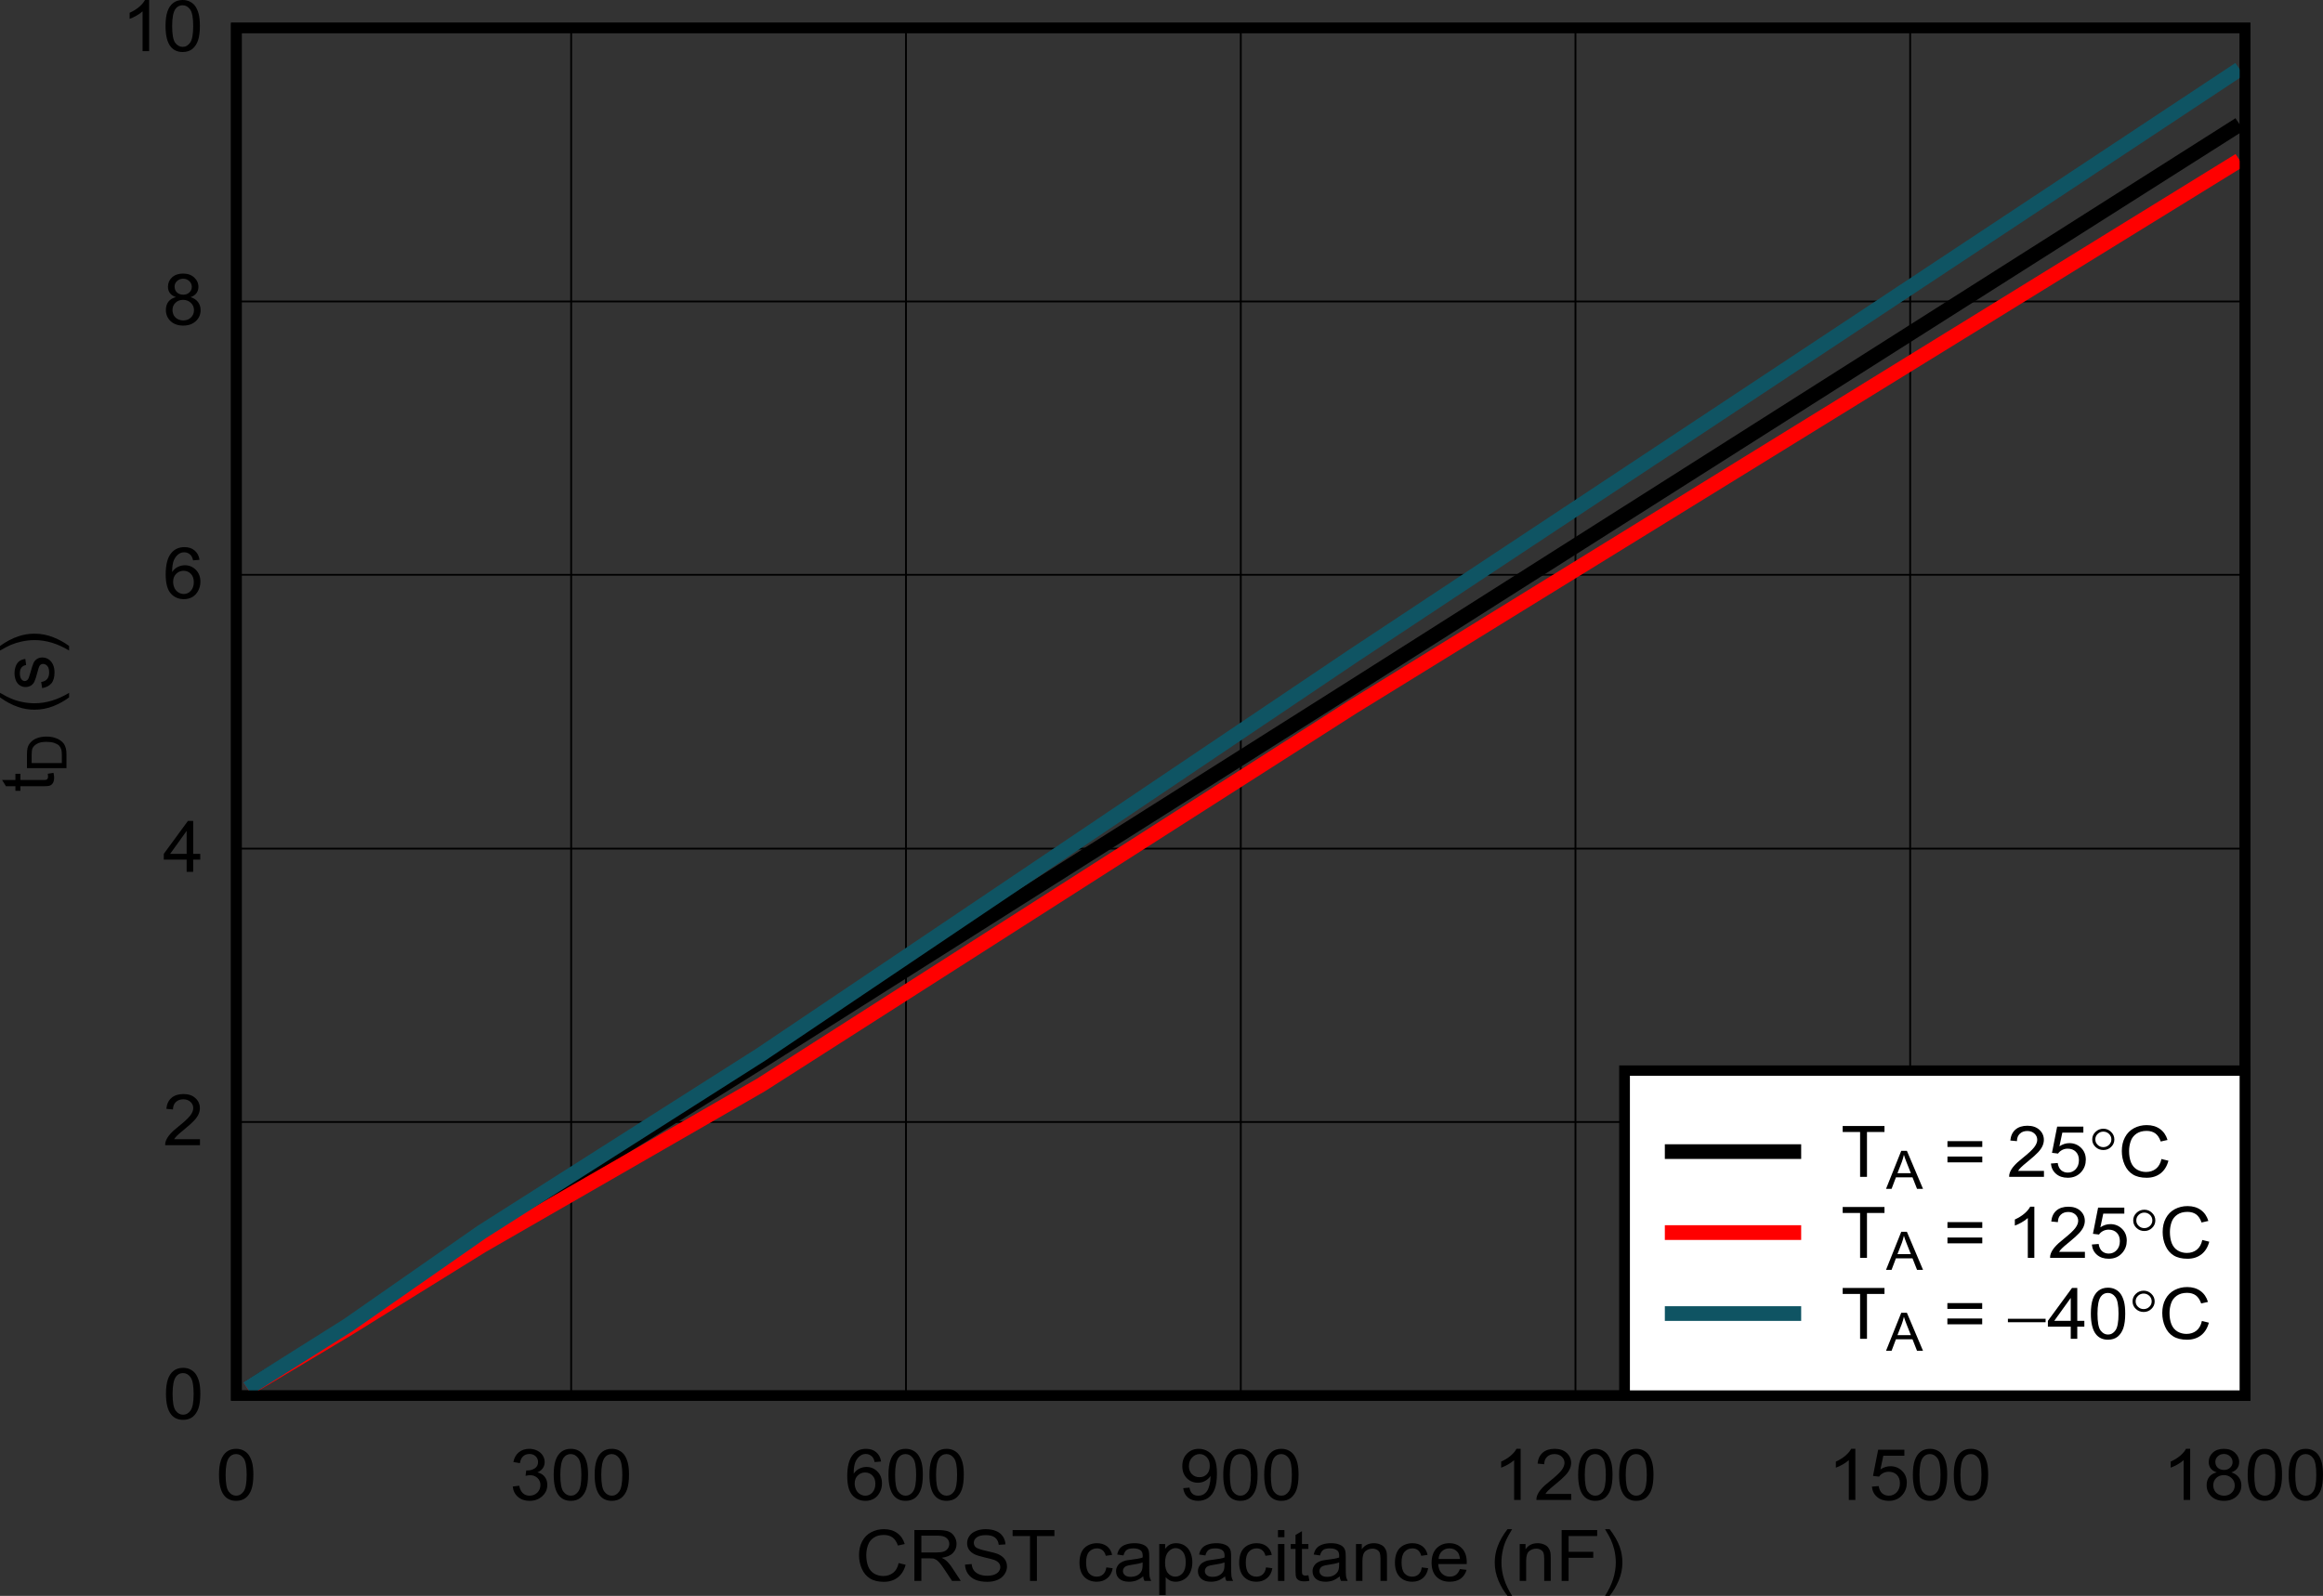 <?xml version="1.0" encoding="UTF-8" standalone="no"?>
<svg
   xmlns:dc="http://purl.org/dc/elements/1.1/"
   xmlns:cc="http://creativecommons.org/ns#"
   xmlns:rdf="http://www.w3.org/1999/02/22-rdf-syntax-ns#"
   xmlns:svg="http://www.w3.org/2000/svg"
   xmlns="http://www.w3.org/2000/svg"
   xmlns:xlink="http://www.w3.org/1999/xlink"
   xmlns:sodipodi="http://sodipodi.sourceforge.net/DTD/sodipodi-0.dtd"
   xmlns:inkscape="http://www.inkscape.org/namespaces/inkscape"
   sodipodi:docname="ResetDelay_Cap.pdf"
   id="svg404"
   version="1.2"
   viewBox="0 0 400.33 275.084"
   height="275.084pt"
   width="400.33pt">
  <rect x="0" y="0" width="400.33" height="275.084" fill="#333333" stroke="none"/>
  <sodipodi:namedview
     id="namedview406"
     inkscape:window-height="480"
     inkscape:window-width="640"
     inkscape:pageshadow="2"
     inkscape:pageopacity="0"
     guidetolerance="10"
     gridtolerance="10"
     objecttolerance="10"
     borderopacity="1"
     bordercolor="#666666"
     pagecolor="#ffffff" />
  <defs
     id="defs121">
    <g
       id="g119">
      <symbol
         id="glyph0-0"
         overflow="visible">
        <path
           inkscape:connector-curvature="0"
           id="path2"
           d="M 1.594,0 V -7.656 H 7.938 V 0 Z m 0.188,-0.188 H 7.734 V -7.469 H 1.781 Z m 0,0"
           style="stroke:none" />
      </symbol>
      <symbol
         id="glyph0-1"
         overflow="visible">
        <path
           inkscape:connector-curvature="0"
           id="path5"
           d="M 7.453,-3.078 8.656,-2.781 c -0.25,0.949 -0.707,1.68 -1.359,2.188 -0.656,0.5 -1.457,0.75 -2.391,0.75 -0.98,0 -1.777,-0.191 -2.391,-0.578 C 1.898,-0.805 1.43,-1.363 1.109,-2.094 0.785,-2.82 0.625,-3.609 0.625,-4.453 c 0,-0.902 0.18,-1.695 0.547,-2.375 0.363,-0.684 0.879,-1.207 1.547,-1.562 0.664,-0.352 1.398,-0.531 2.203,-0.531 0.902,0 1.664,0.227 2.281,0.672 C 7.824,-7.801 8.258,-7.168 8.5,-6.359 L 7.328,-6.094 C 7.109,-6.727 6.801,-7.191 6.406,-7.484 c -0.398,-0.289 -0.902,-0.438 -1.516,-0.438 -0.699,0 -1.285,0.164 -1.75,0.484 -0.469,0.324 -0.801,0.758 -0.984,1.297 -0.188,0.543 -0.281,1.105 -0.281,1.688 0,0.742 0.109,1.395 0.328,1.953 0.227,0.555 0.578,0.973 1.047,1.25 0.477,0.273 0.992,0.406 1.547,0.406 0.676,0 1.25,-0.188 1.719,-0.562 0.465,-0.371 0.781,-0.93 0.938,-1.672 z m 0,0"
           style="stroke:none" />
      </symbol>
      <symbol
         id="glyph0-2"
         overflow="visible">
        <path
           inkscape:connector-curvature="0"
           id="path8"
           d="m 1,0 v -8.766 h 4.031 c 0.801,0 1.41,0.082 1.828,0.234 C 7.285,-8.375 7.625,-8.09 7.875,-7.688 c 0.258,0.398 0.391,0.836 0.391,1.312 0,0.625 -0.215,1.152 -0.641,1.578 -0.418,0.43 -1.059,0.699 -1.922,0.812 0.309,0.148 0.551,0.293 0.719,0.438 0.352,0.305 0.688,0.691 1,1.156 L 9,0 H 7.484 L 6.281,-1.828 C 5.938,-2.348 5.648,-2.75 5.422,-3.031 5.191,-3.309 4.988,-3.504 4.812,-3.609 4.633,-3.723 4.449,-3.805 4.266,-3.859 4.129,-3.879 3.902,-3.891 3.594,-3.891 H 2.203 V 0 Z M 2.203,-4.906 H 4.781 c 0.551,0 0.977,-0.051 1.281,-0.156 0.309,-0.113 0.547,-0.289 0.703,-0.531 0.164,-0.238 0.25,-0.5 0.25,-0.781 0,-0.414 -0.16,-0.754 -0.469,-1.016 -0.312,-0.27 -0.805,-0.406 -1.469,-0.406 h -2.875 z m 0,0"
           style="stroke:none" />
      </symbol>
      <symbol
         id="glyph0-3"
         overflow="visible">
        <path
           inkscape:connector-curvature="0"
           id="path11"
           d="m 0.562,-2.812 1.141,-0.094 c 0.051,0.438 0.176,0.801 0.375,1.078 0.195,0.281 0.5,0.512 0.906,0.688 0.414,0.168 0.883,0.25 1.406,0.25 0.457,0 0.859,-0.062 1.203,-0.188 C 5.945,-1.211 6.207,-1.395 6.375,-1.625 c 0.176,-0.227 0.266,-0.477 0.266,-0.75 0,-0.277 -0.086,-0.52 -0.25,-0.719 -0.168,-0.207 -0.441,-0.383 -0.812,-0.531 -0.25,-0.082 -0.793,-0.223 -1.625,-0.422 -0.836,-0.195 -1.418,-0.379 -1.75,-0.547 -0.43,-0.215 -0.754,-0.488 -0.969,-0.812 -0.211,-0.32 -0.312,-0.688 -0.312,-1.094 0,-0.445 0.129,-0.859 0.391,-1.234 0.258,-0.383 0.641,-0.676 1.141,-0.875 0.496,-0.207 1.051,-0.312 1.656,-0.312 0.676,0 1.27,0.105 1.781,0.312 0.52,0.211 0.914,0.523 1.188,0.938 0.277,0.406 0.43,0.867 0.453,1.375 L 6.375,-6.219 C 6.312,-6.77 6.098,-7.188 5.734,-7.469 5.379,-7.746 4.852,-7.891 4.156,-7.891 c -0.719,0 -1.246,0.133 -1.578,0.391 -0.336,0.25 -0.5,0.559 -0.5,0.922 0,0.312 0.113,0.574 0.344,0.781 0.238,0.199 0.844,0.41 1.812,0.625 0.977,0.211 1.648,0.395 2.016,0.547 0.527,0.242 0.922,0.543 1.172,0.906 0.246,0.355 0.375,0.773 0.375,1.25 0,0.461 -0.145,0.898 -0.422,1.312 C 7.102,-0.738 6.707,-0.414 6.188,-0.188 5.676,0.039 5.09,0.156 4.438,0.156 3.613,0.156 2.926,0.039 2.375,-0.188 1.82,-0.426 1.383,-0.773 1.062,-1.234 0.75,-1.699 0.582,-2.227 0.562,-2.812 Z m 0,0"
           style="stroke:none" />
      </symbol>
      <symbol
         id="glyph0-4"
         overflow="visible">
        <path
           inkscape:connector-curvature="0"
           id="path14"
           d="m 3.297,0 v -7.734 h -3 v -1.031 H 7.5 v 1.031 H 4.484 V 0 Z m 0,0"
           style="stroke:none" />
      </symbol>
      <symbol
         id="glyph0-5"
         overflow="visible">
        <path
           inkscape:connector-curvature="0"
           id="path17"
           d=""
           style="stroke:none" />
      </symbol>
      <symbol
         id="glyph0-6"
         overflow="visible">
        <path
           inkscape:connector-curvature="0"
           id="path20"
           d="M 5.125,-2.328 6.219,-2.188 c -0.117,0.73 -0.426,1.305 -0.922,1.719 -0.492,0.406 -1.098,0.609 -1.812,0.609 -0.898,0 -1.621,-0.281 -2.172,-0.844 C 0.77,-1.273 0.5,-2.094 0.5,-3.156 0.5,-3.84 0.613,-4.441 0.844,-4.953 1.082,-5.461 1.441,-5.848 1.922,-6.109 2.398,-6.367 2.926,-6.5 3.5,-6.5 c 0.707,0 1.285,0.18 1.734,0.531 0.457,0.344 0.754,0.84 0.891,1.484 l -1.094,0.156 C 4.926,-4.754 4.742,-5.07 4.484,-5.281 4.223,-5.496 3.902,-5.609 3.531,-5.609 c -0.562,0 -1.023,0.199 -1.375,0.594 -0.344,0.387 -0.516,0.996 -0.516,1.828 0,0.855 0.164,1.48 0.5,1.875 0.34,0.387 0.785,0.578 1.328,0.578 0.434,0 0.801,-0.129 1.094,-0.391 0.301,-0.258 0.488,-0.66 0.562,-1.203 z m 0,0"
           style="stroke:none" />
      </symbol>
      <symbol
         id="glyph0-7"
         overflow="visible">
        <path
           inkscape:connector-curvature="0"
           id="path23"
           d="M 5.125,-0.781 C 4.719,-0.445 4.32,-0.207 3.938,-0.062 3.551,0.07 3.137,0.141 2.703,0.141 c -0.719,0 -1.277,-0.164 -1.672,-0.5 -0.387,-0.34 -0.578,-0.781 -0.578,-1.312 0,-0.309 0.07,-0.594 0.219,-0.844 C 0.816,-2.773 1.008,-2.984 1.25,-3.141 1.488,-3.293 1.758,-3.414 2.062,-3.5 c 0.215,-0.051 0.547,-0.102 0.984,-0.156 0.902,-0.102 1.566,-0.227 1.984,-0.375 0.008,-0.145 0.016,-0.238 0.016,-0.281 0,-0.434 -0.105,-0.742 -0.312,-0.922 -0.293,-0.246 -0.723,-0.375 -1.281,-0.375 -0.523,0 -0.91,0.09 -1.156,0.266 -0.25,0.18 -0.441,0.496 -0.562,0.953 L 0.656,-4.547 C 0.746,-4.992 0.91,-5.352 1.141,-5.625 1.367,-5.902 1.695,-6.117 2.125,-6.266 2.551,-6.418 3.051,-6.5 3.625,-6.5 c 0.551,0 1.004,0.07 1.359,0.203 0.352,0.125 0.613,0.289 0.781,0.484 0.164,0.188 0.281,0.43 0.344,0.719 0.039,0.188 0.062,0.523 0.062,1 v 1.438 c 0,1 0.02,1.637 0.062,1.906 0.051,0.262 0.145,0.512 0.281,0.75 H 5.359 C 5.234,-0.215 5.152,-0.477 5.125,-0.781 Z M 5.031,-3.188 c -0.406,0.156 -1.012,0.293 -1.812,0.406 -0.461,0.062 -0.789,0.137 -0.984,0.219 -0.188,0.074 -0.336,0.191 -0.438,0.344 -0.105,0.156 -0.156,0.332 -0.156,0.516 0,0.281 0.113,0.523 0.344,0.719 0.227,0.188 0.555,0.281 0.984,0.281 0.434,0 0.82,-0.086 1.156,-0.266 0.332,-0.184 0.578,-0.438 0.734,-0.75 0.113,-0.238 0.172,-0.598 0.172,-1.078 z m 0,0"
           style="stroke:none" />
      </symbol>
      <symbol
         id="glyph0-8"
         overflow="visible">
        <path
           inkscape:connector-curvature="0"
           id="path26"
           d="M 0.844,2.438 V -6.359 H 1.859 V -5.531 C 2.098,-5.852 2.363,-6.094 2.656,-6.25 2.957,-6.414 3.328,-6.5 3.766,-6.5 c 0.559,0 1.055,0.145 1.484,0.422 0.426,0.281 0.75,0.68 0.969,1.188 0.215,0.5 0.328,1.059 0.328,1.672 0,0.648 -0.121,1.23 -0.359,1.75 -0.242,0.523 -0.598,0.926 -1.062,1.203 -0.461,0.27 -0.941,0.406 -1.438,0.406 -0.375,0 -0.715,-0.074 -1.016,-0.219 C 2.379,-0.23 2.137,-0.426 1.953,-0.656 V 2.438 Z m 1,-5.578 c 0,0.812 0.172,1.418 0.516,1.812 0.34,0.398 0.758,0.594 1.25,0.594 0.488,0 0.91,-0.203 1.266,-0.609 0.352,-0.402 0.531,-1.035 0.531,-1.891 0,-0.801 -0.176,-1.406 -0.516,-1.812 C 4.547,-5.449 4.133,-5.656 3.656,-5.656 3.176,-5.656 2.754,-5.434 2.391,-5 2.023,-4.57 1.844,-3.949 1.844,-3.141 Z m 0,0"
           style="stroke:none" />
      </symbol>
      <symbol
         id="glyph0-9"
         overflow="visible">
        <path
           inkscape:connector-curvature="0"
           id="path29"
           d="M 0.844,-7.531 V -8.766 H 1.953 V -7.531 Z M 0.844,0 V -6.359 H 1.953 V 0 Z m 0,0"
           style="stroke:none" />
      </symbol>
      <symbol
         id="glyph0-10"
         overflow="visible">
        <path
           inkscape:connector-curvature="0"
           id="path32"
           d="M 3.266,-0.969 3.438,-0.016 c -0.312,0.059 -0.598,0.094 -0.844,0.094 -0.406,0 -0.727,-0.059 -0.953,-0.172 -0.219,-0.121 -0.379,-0.285 -0.469,-0.484 -0.086,-0.207 -0.125,-0.633 -0.125,-1.281 v -3.656 H 0.219 v -0.844 h 0.828 v -1.562 l 1.109,-0.656 v 2.219 h 1.109 v 0.844 H 2.156 v 3.719 c 0,0.305 0.016,0.504 0.047,0.594 0.039,0.086 0.102,0.152 0.188,0.203 0.09,0.055 0.223,0.078 0.391,0.078 0.121,0 0.285,-0.016 0.484,-0.047 z m 0,0"
           style="stroke:none" />
      </symbol>
      <symbol
         id="glyph0-11"
         overflow="visible">
        <path
           inkscape:connector-curvature="0"
           id="path35"
           d="m 0.844,0 v -6.359 h 1 v 0.906 C 2.32,-6.148 3.02,-6.5 3.938,-6.5 c 0.395,0 0.758,0.074 1.094,0.219 0.332,0.137 0.578,0.32 0.734,0.547 0.164,0.219 0.285,0.48 0.359,0.781 0.039,0.199 0.062,0.551 0.062,1.047 V 0 H 5.062 V -3.859 C 5.062,-4.293 5.02,-4.625 4.938,-4.844 4.852,-5.059 4.695,-5.234 4.469,-5.359 4.25,-5.492 3.992,-5.562 3.703,-5.562 3.223,-5.562 2.809,-5.414 2.469,-5.125 2.125,-4.832 1.953,-4.277 1.953,-3.469 V 0 Z m 0,0"
           style="stroke:none" />
      </symbol>
      <symbol
         id="glyph0-12"
         overflow="visible">
        <path
           inkscape:connector-curvature="0"
           id="path38"
           d="M 5.344,-2.047 6.5,-1.906 C 6.312,-1.258 5.973,-0.754 5.484,-0.391 4.992,-0.035 4.363,0.141 3.594,0.141 2.633,0.141 1.871,-0.145 1.312,-0.719 0.75,-1.289 0.469,-2.094 0.469,-3.125 0.469,-4.184 0.75,-5.016 1.312,-5.609 1.883,-6.199 2.625,-6.5 3.531,-6.5 c 0.883,0 1.602,0.293 2.156,0.875 0.559,0.574 0.844,1.387 0.844,2.438 0,0.062 -0.008,0.16 -0.016,0.281 h -4.906 c 0.039,0.699 0.242,1.238 0.609,1.609 0.371,0.375 0.836,0.562 1.391,0.562 0.402,0 0.754,-0.102 1.047,-0.312 0.289,-0.207 0.52,-0.539 0.688,-1 z M 1.672,-3.781 h 3.688 C 5.305,-4.32 5.164,-4.723 4.938,-4.984 c -0.355,-0.414 -0.82,-0.625 -1.391,-0.625 -0.512,0 -0.945,0.168 -1.297,0.5 -0.344,0.324 -0.539,0.77 -0.578,1.328 z m 0,0"
           style="stroke:none" />
      </symbol>
      <symbol
         id="glyph0-13"
         overflow="visible">
        <path
           inkscape:connector-curvature="0"
           id="path41"
           d="m 2.969,2.578 c -0.617,-0.75 -1.137,-1.629 -1.562,-2.625 -0.43,-1.008 -0.641,-2.051 -0.641,-3.125 0,-0.945 0.16,-1.859 0.484,-2.734 0.363,-1.008 0.938,-2.016 1.719,-3.016 h 0.797 c -0.5,0.836 -0.832,1.43 -0.984,1.781 -0.262,0.555 -0.461,1.129 -0.594,1.719 -0.18,0.75 -0.266,1.504 -0.266,2.25 0,1.918 0.613,3.832 1.844,5.75 z m 0,0"
           style="stroke:none" />
      </symbol>
      <symbol
         id="glyph0-14"
         overflow="visible">
        <path
           inkscape:connector-curvature="0"
           id="path44"
           d="m 1.047,0 v -8.766 h 6.125 v 1.031 H 2.25 v 2.719 H 6.5 v 1.031 H 2.25 V 0 Z m 0,0"
           style="stroke:none" />
      </symbol>
      <symbol
         id="glyph0-15"
         overflow="visible">
        <path
           inkscape:connector-curvature="0"
           id="path47"
           d="M 1.562,2.578 H 0.766 C 2.004,0.66 2.625,-1.254 2.625,-3.172 2.625,-3.918 2.535,-4.664 2.359,-5.406 2.211,-5.996 2.012,-6.57 1.766,-7.125 c -0.156,-0.352 -0.492,-0.953 -1,-1.797 H 1.562 c 0.777,1 1.359,2.008 1.734,3.016 0.309,0.875 0.469,1.789 0.469,2.734 0,1.074 -0.215,2.117 -0.641,3.125 -0.43,0.996 -0.949,1.875 -1.562,2.625 z m 0,0"
           style="stroke:none" />
      </symbol>
      <symbol
         id="glyph0-16"
         overflow="visible">
        <path
           inkscape:connector-curvature="0"
           id="path50"
           d="m 0.531,-4.328 c 0,-1.027 0.109,-1.863 0.328,-2.5 0.215,-0.633 0.547,-1.125 0.984,-1.469 0.434,-0.34 0.984,-0.516 1.641,-0.516 0.488,0 0.914,0.102 1.281,0.297 0.371,0.188 0.68,0.461 0.922,0.812 0.238,0.355 0.426,0.793 0.562,1.312 0.133,0.512 0.203,1.199 0.203,2.062 0,1.031 -0.113,1.867 -0.328,2.5 -0.219,0.625 -0.551,1.117 -0.984,1.469 -0.438,0.344 -0.992,0.516 -1.656,0.516 -0.875,0 -1.566,-0.305 -2.062,-0.922 -0.594,-0.727 -0.891,-1.914 -0.891,-3.562 z m 1.141,0 c 0,1.438 0.172,2.398 0.516,2.875 0.352,0.48 0.785,0.719 1.297,0.719 0.508,0 0.938,-0.238 1.281,-0.719 0.352,-0.477 0.531,-1.438 0.531,-2.875 0,-1.434 -0.18,-2.391 -0.531,-2.859 -0.344,-0.477 -0.777,-0.719 -1.297,-0.719 -0.512,0 -0.918,0.211 -1.219,0.625 C 1.863,-6.75 1.672,-5.762 1.672,-4.328 Z m 0,0"
           style="stroke:none" />
      </symbol>
      <symbol
         id="glyph0-17"
         overflow="visible">
        <path
           inkscape:connector-curvature="0"
           id="path53"
           d="m 0.531,-2.312 1.109,-0.141 c 0.133,0.605 0.352,1.043 0.656,1.312 0.309,0.273 0.688,0.406 1.125,0.406 0.527,0 0.973,-0.172 1.328,-0.516 0.363,-0.352 0.547,-0.789 0.547,-1.312 0,-0.496 -0.168,-0.906 -0.5,-1.219 -0.336,-0.32 -0.762,-0.484 -1.281,-0.484 -0.211,0 -0.473,0.039 -0.781,0.109 l 0.125,-0.938 c 0.07,0.012 0.129,0.016 0.172,0.016 0.477,0 0.906,-0.117 1.281,-0.359 0.383,-0.238 0.578,-0.609 0.578,-1.109 0,-0.395 -0.145,-0.723 -0.422,-0.984 -0.273,-0.258 -0.629,-0.391 -1.062,-0.391 -0.438,0 -0.805,0.137 -1.094,0.406 -0.281,0.262 -0.465,0.652 -0.547,1.172 l -1.125,-0.188 C 0.773,-7.246 1.082,-7.805 1.562,-8.203 2.051,-8.605 2.656,-8.812 3.375,-8.812 c 0.496,0 0.957,0.105 1.375,0.312 0.414,0.211 0.734,0.492 0.953,0.844 0.215,0.355 0.328,0.73 0.328,1.125 0,0.387 -0.105,0.738 -0.312,1.047 -0.211,0.305 -0.523,0.551 -0.938,0.734 0.539,0.125 0.957,0.379 1.25,0.75 0.301,0.375 0.453,0.848 0.453,1.406 0,0.773 -0.293,1.426 -0.875,1.953 -0.574,0.531 -1.305,0.797 -2.188,0.797 -0.805,0 -1.473,-0.227 -2,-0.688 C 0.898,-0.988 0.602,-1.582 0.531,-2.312 Z m 0,0"
           style="stroke:none" />
      </symbol>
      <symbol
         id="glyph0-18"
         overflow="visible">
        <path
           inkscape:connector-curvature="0"
           id="path56"
           d="M 6.312,-6.625 5.203,-6.531 C 5.109,-6.957 4.965,-7.266 4.781,-7.453 4.477,-7.762 4.105,-7.922 3.672,-7.922 c -0.355,0 -0.668,0.102 -0.938,0.297 -0.355,0.242 -0.637,0.602 -0.844,1.078 -0.199,0.469 -0.297,1.148 -0.297,2.031 0.258,-0.395 0.582,-0.688 0.969,-0.875 0.395,-0.195 0.805,-0.297 1.234,-0.297 0.738,0 1.367,0.27 1.891,0.797 0.52,0.523 0.781,1.207 0.781,2.047 0,0.555 -0.129,1.066 -0.375,1.531 -0.242,0.469 -0.574,0.836 -1,1.094 -0.43,0.246 -0.918,0.375 -1.469,0.375 -0.93,0 -1.684,-0.328 -2.266,-0.984 -0.586,-0.664 -0.875,-1.758 -0.875,-3.281 0,-1.684 0.32,-2.914 0.969,-3.688 0.559,-0.676 1.32,-1.016 2.281,-1.016 0.715,0 1.301,0.199 1.75,0.594 0.457,0.387 0.734,0.918 0.828,1.594 z m -4.547,3.781 c 0,0.375 0.078,0.738 0.234,1.078 0.164,0.336 0.395,0.59 0.688,0.766 0.289,0.18 0.598,0.266 0.922,0.266 0.465,0 0.867,-0.18 1.203,-0.547 0.34,-0.371 0.516,-0.875 0.516,-1.5 0,-0.602 -0.168,-1.078 -0.5,-1.422 -0.336,-0.352 -0.758,-0.531 -1.266,-0.531 -0.5,0 -0.93,0.18 -1.281,0.531 -0.344,0.344 -0.516,0.801 -0.516,1.359 z m 0,0"
           style="stroke:none" />
      </symbol>
      <symbol
         id="glyph0-19"
         overflow="visible">
        <path
           inkscape:connector-curvature="0"
           id="path59"
           d="M 0.688,-2.031 1.766,-2.125 c 0.09,0.492 0.266,0.848 0.516,1.062 0.258,0.219 0.586,0.328 0.984,0.328 0.34,0 0.645,-0.07 0.906,-0.219 C 4.43,-1.105 4.645,-1.312 4.812,-1.562 c 0.164,-0.258 0.301,-0.602 0.406,-1.031 0.113,-0.426 0.172,-0.863 0.172,-1.312 0,-0.051 0,-0.125 0,-0.219 -0.23,0.344 -0.539,0.629 -0.922,0.844 -0.387,0.211 -0.805,0.312 -1.25,0.312 -0.75,0 -1.387,-0.258 -1.906,-0.781 -0.523,-0.527 -0.781,-1.227 -0.781,-2.094 0,-0.883 0.27,-1.598 0.812,-2.141 C 1.883,-8.535 2.562,-8.812 3.375,-8.812 c 0.59,0 1.133,0.16 1.625,0.469 0.488,0.305 0.859,0.742 1.109,1.312 C 6.367,-6.457 6.5,-5.633 6.5,-4.562 6.5,-3.445 6.371,-2.555 6.125,-1.891 5.875,-1.223 5.496,-0.711 5,-0.359 4.5,-0.016 3.914,0.156 3.25,0.156 2.539,0.156 1.957,-0.035 1.5,-0.422 1.051,-0.805 0.777,-1.344 0.688,-2.031 Z M 5.266,-5.891 C 5.266,-6.512 5.09,-7.004 4.75,-7.359 4.406,-7.723 3.992,-7.906 3.516,-7.906 c -0.492,0 -0.926,0.199 -1.297,0.594 -0.367,0.387 -0.547,0.887 -0.547,1.5 0,0.562 0.172,1.023 0.516,1.375 0.352,0.344 0.785,0.516 1.297,0.516 0.52,0 0.945,-0.172 1.281,-0.516 0.332,-0.352 0.5,-0.836 0.5,-1.453 z m 0,0"
           style="stroke:none" />
      </symbol>
      <symbol
         id="glyph0-20"
         overflow="visible">
        <path
           inkscape:connector-curvature="0"
           id="path62"
           d="m 4.734,0 h -1.125 v -6.859 c -0.273,0.25 -0.629,0.504 -1.062,0.75 C 2.117,-5.867 1.727,-5.684 1.375,-5.562 V -6.609 C 1.996,-6.887 2.547,-7.227 3.016,-7.625 c 0.465,-0.402 0.801,-0.801 1,-1.188 h 0.719 z m 0,0"
           style="stroke:none" />
      </symbol>
      <symbol
         id="glyph0-21"
         overflow="visible">
        <path
           inkscape:connector-curvature="0"
           id="path65"
           d="M 6.391,-1.031 V 0 h -6 c -0.012,-0.258 0.031,-0.508 0.125,-0.75 0.152,-0.395 0.398,-0.781 0.734,-1.156 0.332,-0.383 0.816,-0.828 1.453,-1.328 0.988,-0.789 1.656,-1.41 2,-1.859 0.352,-0.457 0.531,-0.891 0.531,-1.297 0,-0.426 -0.164,-0.785 -0.484,-1.078 -0.312,-0.289 -0.727,-0.438 -1.234,-0.438 -0.531,0 -0.961,0.16 -1.281,0.469 -0.324,0.305 -0.492,0.73 -0.5,1.281 L 0.594,-6.266 c 0.082,-0.82 0.379,-1.453 0.891,-1.891 0.508,-0.434 1.195,-0.656 2.062,-0.656 0.863,0 1.551,0.238 2.062,0.703 C 6.117,-7.641 6.375,-7.059 6.375,-6.375 c 0,0.355 -0.082,0.707 -0.234,1.047 -0.148,0.336 -0.395,0.691 -0.734,1.062 -0.344,0.375 -0.918,0.895 -1.719,1.547 -0.668,0.543 -1.098,0.914 -1.281,1.109 -0.188,0.188 -0.348,0.383 -0.469,0.578 z m 0,0"
           style="stroke:none" />
      </symbol>
      <symbol
         id="glyph0-22"
         overflow="visible">
        <path
           inkscape:connector-curvature="0"
           id="path68"
           d="m 0.531,-2.297 1.172,-0.094 c 0.082,0.555 0.281,0.973 0.594,1.25 0.32,0.273 0.703,0.406 1.141,0.406 0.539,0 0.992,-0.191 1.359,-0.578 0.371,-0.395 0.562,-0.914 0.562,-1.562 0,-0.613 -0.18,-1.098 -0.531,-1.453 -0.355,-0.352 -0.824,-0.531 -1.406,-0.531 -0.355,0 -0.68,0.082 -0.969,0.234 -0.293,0.156 -0.523,0.363 -0.688,0.609 L 0.719,-4.141 1.609,-8.656 H 6.125 V -7.625 H 2.5 L 2,-5.266 C 2.551,-5.629 3.125,-5.812 3.719,-5.812 c 0.789,0 1.457,0.27 2,0.797 0.551,0.531 0.828,1.215 0.828,2.047 0,0.793 -0.242,1.477 -0.719,2.047 C 5.242,-0.203 4.445,0.156 3.438,0.156 2.613,0.156 1.941,-0.066 1.422,-0.516 0.898,-0.961 0.602,-1.555 0.531,-2.297 Z m 0,0"
           style="stroke:none" />
      </symbol>
      <symbol
         id="glyph0-23"
         overflow="visible">
        <path
           inkscape:connector-curvature="0"
           id="path71"
           d="M 2.25,-4.75 C 1.781,-4.914 1.43,-5.148 1.203,-5.453 0.984,-5.754 0.875,-6.117 0.875,-6.547 c 0,-0.633 0.234,-1.172 0.703,-1.609 0.477,-0.434 1.113,-0.656 1.906,-0.656 0.789,0 1.426,0.227 1.906,0.672 0.488,0.449 0.734,0.992 0.734,1.625 0,0.406 -0.113,0.762 -0.328,1.062 C 5.578,-5.148 5.238,-4.914 4.781,-4.75 5.34,-4.57 5.77,-4.285 6.062,-3.891 6.352,-3.504 6.5,-3.039 6.5,-2.5 6.5,-1.75 6.223,-1.117 5.672,-0.609 5.117,-0.098 4.395,0.156 3.5,0.156 c -0.898,0 -1.621,-0.254 -2.172,-0.766 -0.543,-0.52 -0.812,-1.16 -0.812,-1.922 0,-0.57 0.145,-1.051 0.438,-1.438 C 1.254,-4.352 1.688,-4.613 2.25,-4.75 Z M 2.016,-6.578 c 0,0.418 0.133,0.758 0.406,1.016 0.277,0.262 0.645,0.391 1.094,0.391 0.426,0 0.773,-0.129 1.047,-0.391 0.277,-0.258 0.422,-0.578 0.422,-0.953 0,-0.395 -0.148,-0.727 -0.438,-1 C 4.266,-7.785 3.914,-7.922 3.5,-7.922 c -0.43,0 -0.785,0.137 -1.062,0.406 -0.281,0.262 -0.422,0.574 -0.422,0.938 z M 1.656,-2.531 c 0,0.312 0.07,0.617 0.219,0.906 0.152,0.281 0.379,0.504 0.672,0.656 0.301,0.156 0.625,0.234 0.969,0.234 0.527,0 0.969,-0.164 1.312,-0.5 C 5.18,-1.566 5.359,-1.988 5.359,-2.5 5.359,-3.008 5.176,-3.43 4.812,-3.766 4.457,-4.105 4.012,-4.281 3.484,-4.281 c -0.531,0 -0.973,0.168 -1.312,0.5 -0.344,0.336 -0.516,0.754 -0.516,1.25 z m 0,0"
           style="stroke:none" />
      </symbol>
      <symbol
         id="glyph0-24"
         overflow="visible">
        <path
           inkscape:connector-curvature="0"
           id="path74"
           d="m 4.094,0 v -2.094 h -3.938 v -1 L 4.312,-8.766 H 5.219 V -3.094 H 6.438 v 1 H 5.219 V 0 Z m 0,-3.094 V -7.047 L 1.25,-3.094 Z m 0,0"
           style="stroke:none" />
      </symbol>
      <symbol
         id="glyph0-25"
         overflow="visible">
        <path
           inkscape:connector-curvature="0"
           id="path77"
           d="m 6.703,-5.156 h -6 v -1 h 6 z m 0,2.656 h -6 v -1 h 6 z m 0,0"
           style="stroke:none" />
      </symbol>
      <symbol
         id="glyph1-0"
         overflow="visible">
        <path
           inkscape:connector-curvature="0"
           id="path80"
           d="m 0,-1.531 h -7.938 v -6.125 H 0 Z m -0.203,-0.188 v -5.75 h -7.531 v 5.75 z m 0,0"
           style="stroke:none" />
      </symbol>
      <symbol
         id="glyph1-1"
         overflow="visible">
        <path
           inkscape:connector-curvature="0"
           id="path83"
           d="m -1,-3.156 0.984,-0.156 c 0.07,0.305 0.109,0.574 0.109,0.812 0,0.387 -0.066,0.691 -0.188,0.906 C -0.227,-1.375 -0.398,-1.215 -0.609,-1.125 -0.816,-1.039 -1.254,-1 -1.922,-1 H -5.719 v 0.781 H -6.578 V -1 h -1.625 L -8.875,-2.078 h 2.297 V -3.156 h 0.859 v 1.078 h 3.859 c 0.312,0 0.52,-0.016 0.609,-0.047 0.094,-0.039 0.168,-0.102 0.219,-0.188 0.055,-0.09 0.078,-0.219 0.078,-0.375 0,-0.113 -0.016,-0.27 -0.047,-0.469 z m 0,0"
           style="stroke:none" />
      </symbol>
      <symbol
         id="glyph1-2"
         overflow="visible">
        <path
           inkscape:connector-curvature="0"
           id="path86"
           d=""
           style="stroke:none" />
      </symbol>
      <symbol
         id="glyph1-3"
         overflow="visible">
        <path
           inkscape:connector-curvature="0"
           id="path89"
           d="m 2.672,-2.859 c -0.781,0.594 -1.691,1.102 -2.719,1.516 -1.039,0.406 -2.125,0.609 -3.25,0.609 -0.977,0 -1.914,-0.156 -2.812,-0.469 -1.051,-0.352 -2.094,-0.906 -3.125,-1.656 v -0.781 c 0.855,0.492 1.473,0.809 1.844,0.953 0.562,0.25 1.16,0.445 1.781,0.578 0.773,0.18 1.551,0.266 2.328,0.266 1.992,0 3.973,-0.598 5.953,-1.797 z m 0,0"
           style="stroke:none" />
      </symbol>
      <symbol
         id="glyph1-4"
         overflow="visible">
        <path
           inkscape:connector-curvature="0"
           id="path92"
           d="m -1.969,-0.375 -0.172,-1.062 c 0.449,-0.059 0.793,-0.227 1.031,-0.5 0.23,-0.27 0.344,-0.656 0.344,-1.156 0,-0.488 -0.102,-0.852 -0.312,-1.094 -0.207,-0.238 -0.453,-0.359 -0.734,-0.359 -0.246,0 -0.445,0.105 -0.594,0.312 -0.102,0.156 -0.227,0.527 -0.375,1.109 -0.207,0.793 -0.383,1.34 -0.531,1.641 -0.152,0.305 -0.363,0.535 -0.625,0.688 -0.27,0.156 -0.566,0.234 -0.891,0.234 -0.289,0 -0.562,-0.062 -0.812,-0.188 -0.246,-0.121 -0.457,-0.301 -0.625,-0.531 -0.133,-0.164 -0.242,-0.395 -0.328,-0.688 -0.09,-0.289 -0.141,-0.598 -0.141,-0.922 0,-0.496 0.082,-0.938 0.234,-1.312 0.148,-0.371 0.352,-0.648 0.609,-0.828 0.25,-0.184 0.59,-0.312 1.016,-0.375 l 0.141,1.047 c -0.332,0.055 -0.594,0.195 -0.781,0.422 -0.195,0.23 -0.297,0.555 -0.297,0.969 0,0.492 0.09,0.848 0.266,1.062 0.168,0.211 0.363,0.312 0.578,0.312 0.148,0 0.277,-0.047 0.391,-0.141 0.125,-0.082 0.227,-0.219 0.297,-0.406 0.043,-0.102 0.145,-0.422 0.297,-0.953 0.211,-0.758 0.383,-1.289 0.516,-1.594 0.137,-0.301 0.336,-0.535 0.594,-0.703 0.25,-0.176 0.566,-0.266 0.938,-0.266 0.375,0 0.73,0.105 1.062,0.312 0.324,0.211 0.582,0.512 0.766,0.906 0.176,0.398 0.266,0.848 0.266,1.344 0,0.824 -0.176,1.457 -0.531,1.891 -0.363,0.43 -0.895,0.707 -1.594,0.828 z m 0,0"
           style="stroke:none" />
      </symbol>
      <symbol
         id="glyph1-5"
         overflow="visible">
        <path
           inkscape:connector-curvature="0"
           id="path95"
           d="m 2.672,-1.516 v 0.781 C 0.691,-1.93 -1.289,-2.531 -3.281,-2.531 c -0.777,0 -1.551,0.09 -2.312,0.266 -0.613,0.137 -1.207,0.324 -1.781,0.562 -0.371,0.156 -0.992,0.48 -1.859,0.969 v -0.781 c 1.031,-0.746 2.074,-1.301 3.125,-1.656 0.898,-0.309 1.836,-0.469 2.812,-0.469 1.125,0 2.211,0.211 3.25,0.625 1.027,0.406 1.938,0.91 2.719,1.5 z m 0,0"
           style="stroke:none" />
      </symbol>
      <symbol
         id="glyph2-0"
         overflow="visible">
        <path
           inkscape:connector-curvature="0"
           id="path98"
           d="m 0,-1.141 h -5.953 v -4.594 H 0 Z m -0.156,-0.156 V -5.594 h -5.641 v 4.297 z m 0,0"
           style="stroke:none" />
      </symbol>
      <symbol
         id="glyph2-1"
         overflow="visible">
        <path
           inkscape:connector-curvature="0"
           id="path101"
           d="M 0,-0.703 H -6.812 V -2.969 c 0,-0.508 0.035,-0.898 0.094,-1.172 0.094,-0.371 0.262,-0.691 0.5,-0.953 0.305,-0.352 0.691,-0.613 1.156,-0.781 0.469,-0.176 1.012,-0.266 1.625,-0.266 0.512,0 0.973,0.066 1.375,0.188 0.398,0.117 0.727,0.27 0.984,0.453 0.262,0.18 0.473,0.379 0.625,0.594 0.148,0.211 0.262,0.473 0.344,0.781 C -0.035,-3.82 0,-3.473 0,-3.078 Z m -0.797,-0.875 v -1.406 c 0,-0.426 -0.039,-0.758 -0.125,-1 C -1.012,-4.23 -1.133,-4.438 -1.281,-4.594 -1.496,-4.789 -1.785,-4.945 -2.141,-5.062 c -0.363,-0.113 -0.801,-0.172 -1.312,-0.172 -0.715,0 -1.266,0.117 -1.641,0.344 -0.383,0.219 -0.645,0.492 -0.781,0.812 -0.082,0.23 -0.125,0.605 -0.125,1.125 v 1.375 z m 0,0"
           style="stroke:none" />
      </symbol>
      <symbol
         id="glyph3-0"
         overflow="visible">
        <path
           inkscape:connector-curvature="0"
           id="path104"
           d="M 1.188,0 V -5.734 H 5.953 V 0 Z M 1.344,-0.141 H 5.797 V -5.594 H 1.344 Z m 0,0"
           style="stroke:none" />
      </symbol>
      <symbol
         id="glyph3-1"
         overflow="visible">
        <path
           inkscape:connector-curvature="0"
           id="path107"
           d="m -0.016,0 2.625,-6.562 h 0.969 L 6.359,0 H 5.328 L 4.547,-1.984 H 1.688 L 0.938,0 Z m 1.969,-2.703 h 2.312 l -0.719,-1.812 C 3.328,-5.066 3.164,-5.52 3.062,-5.875 2.977,-5.457 2.855,-5.039 2.703,-4.625 Z m 0,0"
           style="stroke:none" />
      </symbol>
      <symbol
         id="glyph4-0"
         overflow="visible">
        <path
           inkscape:connector-curvature="0"
           id="path110"
           d="m 0.641,0 v -7.656 h 6.344 V 0 Z M 0.844,-0.188 h 5.938 v -7.281 h -5.938 z m 0,0"
           style="stroke:none" />
      </symbol>
      <symbol
         id="glyph4-1"
         overflow="visible">
        <path
           inkscape:connector-curvature="0"
           id="path113"
           d="m 4.438,-6.453 c 0,0.512 -0.191,0.945 -0.562,1.297 C 3.508,-4.801 3.066,-4.625 2.547,-4.625 2.016,-4.625 1.559,-4.801 1.188,-5.156 0.812,-5.508 0.625,-5.941 0.625,-6.453 c 0,-0.508 0.188,-0.941 0.562,-1.297 0.371,-0.363 0.828,-0.547 1.359,-0.547 0.52,0 0.961,0.184 1.328,0.547 0.371,0.355 0.562,0.789 0.562,1.297 z m -0.516,0 c 0,-0.371 -0.137,-0.691 -0.406,-0.953 -0.273,-0.258 -0.602,-0.391 -0.984,-0.391 -0.375,0 -0.699,0.133 -0.969,0.391 -0.273,0.262 -0.406,0.582 -0.406,0.953 0,0.367 0.133,0.68 0.406,0.938 0.27,0.262 0.594,0.391 0.969,0.391 0.383,0 0.711,-0.129 0.984,-0.391 0.27,-0.258 0.406,-0.57 0.406,-0.938 z m 0,0"
           style="stroke:none" />
      </symbol>
      <symbol
         id="glyph4-2"
         overflow="visible">
        <path
           inkscape:connector-curvature="0"
           id="path116"
           d="m 0.234,-3.453 h 6.5 v 0.594 h -6.5 z m 0,0"
           style="stroke:none" />
      </symbol>
    </g>
  </defs>
  <g
     transform="translate(-59.484,-69.616)"
     id="surface1">
    <g
       id="g131"
       style="fill:#000000;fill-opacity:1">
      <use
         height="100%"
         width="100%"
         id="use123"
         y="342.122"
         x="206.898"
         xlink:href="#glyph0-1" />
      <use
         height="100%"
         width="100%"
         id="use125"
         y="342.122"
         x="216.063"
         xlink:href="#glyph0-2" />
      <use
         height="100%"
         width="100%"
         id="use127"
         y="342.122"
         x="225.227"
         xlink:href="#glyph0-3" />
      <use
         height="100%"
         width="100%"
         id="use129"
         y="342.122"
         x="233.693"
         xlink:href="#glyph0-4" />
    </g>
    <g
       id="g151"
       style="fill:#000000;fill-opacity:1">
      <use
         height="100%"
         width="100%"
         id="use133"
         y="342.122"
         x="241.487"
         xlink:href="#glyph0-5" />
      <use
         height="100%"
         width="100%"
         id="use135"
         y="342.122"
         x="245.015"
         xlink:href="#glyph0-6" />
      <use
         height="100%"
         width="100%"
         id="use137"
         y="342.122"
         x="251.362"
         xlink:href="#glyph0-7" />
      <use
         height="100%"
         width="100%"
         id="use139"
         y="342.122"
         x="258.419"
         xlink:href="#glyph0-8" />
      <use
         height="100%"
         width="100%"
         id="use141"
         y="342.122"
         x="265.476"
         xlink:href="#glyph0-7" />
      <use
         height="100%"
         width="100%"
         id="use143"
         y="342.122"
         x="272.534"
         xlink:href="#glyph0-6" />
      <use
         height="100%"
         width="100%"
         id="use145"
         y="342.122"
         x="278.88"
         xlink:href="#glyph0-9" />
      <use
         height="100%"
         width="100%"
         id="use147"
         y="342.122"
         x="281.698"
         xlink:href="#glyph0-10" />
      <use
         height="100%"
         width="100%"
         id="use149"
         y="342.122"
         x="285.227"
         xlink:href="#glyph0-7" />
    </g>
    <g
       id="g165"
       style="fill:#000000;fill-opacity:1">
      <use
         height="100%"
         width="100%"
         id="use153"
         y="342.122"
         x="292.322"
         xlink:href="#glyph0-11" />
      <use
         height="100%"
         width="100%"
         id="use155"
         y="342.122"
         x="299.379"
         xlink:href="#glyph0-6" />
      <use
         height="100%"
         width="100%"
         id="use157"
         y="342.122"
         x="305.726"
         xlink:href="#glyph0-12" />
      <use
         height="100%"
         width="100%"
         id="use159"
         y="342.122"
         x="312.783"
         xlink:href="#glyph0-5" />
      <use
         height="100%"
         width="100%"
         id="use161"
         y="342.122"
         x="316.312"
         xlink:href="#glyph0-13" />
      <use
         height="100%"
         width="100%"
         id="use163"
         y="342.122"
         x="320.538"
         xlink:href="#glyph0-11" />
    </g>
    <g
       id="g171"
       style="fill:#000000;fill-opacity:1">
      <use
         height="100%"
         width="100%"
         id="use167"
         y="342.122"
         x="327.558"
         xlink:href="#glyph0-14" />
      <use
         height="100%"
         width="100%"
         id="use169"
         y="342.122"
         x="335.313"
         xlink:href="#glyph0-15" />
    </g>
    <g
       id="g175"
       style="fill:#000000;fill-opacity:1">
      <use
         height="100%"
         width="100%"
         id="use173"
         y="206.146"
         x="68.719"
         xlink:href="#glyph1-1" />
    </g>
    <g
       id="g179"
       style="fill:#000000;fill-opacity:1">
      <use
         height="100%"
         width="100%"
         id="use177"
         y="202.723"
         x="70.939"
         xlink:href="#glyph2-1" />
    </g>
    <g
       id="g189"
       style="fill:#000000;fill-opacity:1">
      <use
         height="100%"
         width="100%"
         id="use181"
         y="196.086"
         x="68.719"
         xlink:href="#glyph1-2" />
      <use
         height="100%"
         width="100%"
         id="use183"
         y="192.682"
         x="68.719"
         xlink:href="#glyph1-3" />
      <use
         height="100%"
         width="100%"
         id="use185"
         y="188.605"
         x="68.719"
         xlink:href="#glyph1-4" />
      <use
         height="100%"
         width="100%"
         id="use187"
         y="182.483"
         x="68.719"
         xlink:href="#glyph1-5" />
    </g>
    <path
       inkscape:connector-curvature="0"
       id="path191"
       transform="matrix(2.256,5.84304e-8,0,-2.176,51.4,422.85)"
       d="m 21.639,51.782 153.439,4e-6 V 160.121 H 21.639 Z m 0,0"
       style="fill:none;stroke:#000000;stroke-width:0.82;stroke-linecap:round;stroke-linejoin:miter;stroke-miterlimit:10;stroke-opacity:1" />
    <g
       id="g195"
       style="fill:#000000;fill-opacity:1">
      <use
         height="100%"
         width="100%"
         id="use193"
         y="328.165"
         x="96.695"
         xlink:href="#glyph0-16" />
    </g>
    <path
       inkscape:connector-curvature="0"
       id="path197"
       transform="matrix(2.256,5.84304e-8,0,-2.176,51.4,422.85)"
       d="M 47.214,160.12 V 51.749"
       style="fill:none;stroke:#000000;stroke-width:0.14;stroke-linecap:butt;stroke-linejoin:round;stroke-miterlimit:10;stroke-opacity:1" />
    <g
       id="g205"
       style="fill:#000000;fill-opacity:1">
      <use
         height="100%"
         width="100%"
         id="use199"
         y="328.165"
         x="147.318"
         xlink:href="#glyph0-17" />
      <use
         height="100%"
         width="100%"
         id="use201"
         y="328.165"
         x="154.375"
         xlink:href="#glyph0-16" />
      <use
         height="100%"
         width="100%"
         id="use203"
         y="328.165"
         x="161.432"
         xlink:href="#glyph0-16" />
    </g>
    <path
       inkscape:connector-curvature="0"
       id="path207"
       transform="matrix(2.256,5.84304e-8,0,-2.176,51.4,422.85)"
       d="M 72.79,160.12 V 51.749"
       style="fill:none;stroke:#000000;stroke-width:0.14;stroke-linecap:butt;stroke-linejoin:round;stroke-miterlimit:10;stroke-opacity:1" />
    <g
       id="g215"
       style="fill:#000000;fill-opacity:1">
      <use
         height="100%"
         width="100%"
         id="use209"
         y="328.165"
         x="205.01"
         xlink:href="#glyph0-18" />
      <use
         height="100%"
         width="100%"
         id="use211"
         y="328.165"
         x="212.068"
         xlink:href="#glyph0-16" />
      <use
         height="100%"
         width="100%"
         id="use213"
         y="328.165"
         x="219.125"
         xlink:href="#glyph0-16" />
    </g>
    <path
       inkscape:connector-curvature="0"
       id="path217"
       transform="matrix(2.256,5.84304e-8,0,-2.176,51.4,422.85)"
       d="M 98.365,160.12 V 51.749"
       style="fill:none;stroke:#000000;stroke-width:0.14;stroke-linecap:butt;stroke-linejoin:round;stroke-miterlimit:10;stroke-opacity:1" />
    <g
       id="g225"
       style="fill:#000000;fill-opacity:1">
      <use
         height="100%"
         width="100%"
         id="use219"
         y="328.165"
         x="262.703"
         xlink:href="#glyph0-19" />
      <use
         height="100%"
         width="100%"
         id="use221"
         y="328.165"
         x="269.76"
         xlink:href="#glyph0-16" />
      <use
         height="100%"
         width="100%"
         id="use223"
         y="328.165"
         x="276.817"
         xlink:href="#glyph0-16" />
    </g>
    <path
       inkscape:connector-curvature="0"
       id="path227"
       transform="matrix(2.256,5.84304e-8,0,-2.176,51.4,422.85)"
       d="M 123.931,160.12 V 51.749"
       style="fill:none;stroke:#000000;stroke-width:0.14;stroke-linecap:butt;stroke-linejoin:round;stroke-miterlimit:10;stroke-opacity:1" />
    <g
       id="g237"
       style="fill:#000000;fill-opacity:1">
      <use
         height="100%"
         width="100%"
         id="use229"
         y="328.165"
         x="316.808"
         xlink:href="#glyph0-20" />
      <use
         height="100%"
         width="100%"
         id="use231"
         y="328.165"
         x="323.866"
         xlink:href="#glyph0-21" />
      <use
         height="100%"
         width="100%"
         id="use233"
         y="328.165"
         x="330.923"
         xlink:href="#glyph0-16" />
      <use
         height="100%"
         width="100%"
         id="use235"
         y="328.165"
         x="337.98"
         xlink:href="#glyph0-16" />
    </g>
    <path
       inkscape:connector-curvature="0"
       id="path239"
       transform="matrix(2.256,5.84304e-8,0,-2.176,51.4,422.85)"
       d="M 149.499,160.12 V 51.749"
       style="fill:none;stroke:#000000;stroke-width:0.14;stroke-linecap:butt;stroke-linejoin:round;stroke-miterlimit:10;stroke-opacity:1" />
    <g
       id="g249"
       style="fill:#000000;fill-opacity:1">
      <use
         height="100%"
         width="100%"
         id="use241"
         y="328.165"
         x="374.487"
         xlink:href="#glyph0-20" />
      <use
         height="100%"
         width="100%"
         id="use243"
         y="328.165"
         x="381.545"
         xlink:href="#glyph0-22" />
      <use
         height="100%"
         width="100%"
         id="use245"
         y="328.165"
         x="388.602"
         xlink:href="#glyph0-16" />
      <use
         height="100%"
         width="100%"
         id="use247"
         y="328.165"
         x="395.659"
         xlink:href="#glyph0-16" />
    </g>
    <g
       id="g259"
       style="fill:#000000;fill-opacity:1">
      <use
         height="100%"
         width="100%"
         id="use251"
         y="328.165"
         x="432.189"
         xlink:href="#glyph0-20" />
      <use
         height="100%"
         width="100%"
         id="use253"
         y="328.165"
         x="439.246"
         xlink:href="#glyph0-23" />
      <use
         height="100%"
         width="100%"
         id="use255"
         y="328.165"
         x="446.303"
         xlink:href="#glyph0-16" />
      <use
         height="100%"
         width="100%"
         id="use257"
         y="328.165"
         x="453.361"
         xlink:href="#glyph0-16" />
    </g>
    <g
       id="g263"
       style="fill:#000000;fill-opacity:1">
      <use
         height="100%"
         width="100%"
         id="use261"
         y="314.205"
         x="87.555"
         xlink:href="#glyph0-16" />
    </g>
    <path
       inkscape:connector-curvature="0"
       id="path265"
       transform="matrix(2.256,5.84304e-8,0,-2.176,51.4,422.85)"
       d="m 21.639,73.452 153.471,4e-6"
       style="fill:none;stroke:#000000;stroke-width:0.14;stroke-linecap:butt;stroke-linejoin:round;stroke-miterlimit:10;stroke-opacity:1" />
    <g
       id="g269"
       style="fill:#000000;fill-opacity:1">
      <use
         height="100%"
         width="100%"
         id="use267"
         y="267.012"
         x="87.555"
         xlink:href="#glyph0-21" />
    </g>
    <path
       inkscape:connector-curvature="0"
       id="path271"
       transform="matrix(2.256,5.84304e-8,0,-2.176,51.4,422.85)"
       d="m 21.639,95.107 153.471,5e-6"
       style="fill:none;stroke:#000000;stroke-width:0.14;stroke-linecap:butt;stroke-linejoin:round;stroke-miterlimit:10;stroke-opacity:1" />
    <g
       id="g275"
       style="fill:#000000;fill-opacity:1">
      <use
         height="100%"
         width="100%"
         id="use273"
         y="219.89"
         x="87.555"
         xlink:href="#glyph0-24" />
    </g>
    <path
       inkscape:connector-curvature="0"
       id="path277"
       transform="matrix(2.256,5.84304e-8,0,-2.176,51.4,422.85)"
       d="M 21.639,116.799 H 175.109"
       style="fill:none;stroke:#000000;stroke-width:0.14;stroke-linecap:butt;stroke-linejoin:round;stroke-miterlimit:10;stroke-opacity:1" />
    <g
       id="g281"
       style="fill:#000000;fill-opacity:1">
      <use
         height="100%"
         width="100%"
         id="use279"
         y="172.738"
         x="87.555"
         xlink:href="#glyph0-18" />
    </g>
    <path
       inkscape:connector-curvature="0"
       id="path283"
       transform="matrix(2.256,5.84304e-8,0,-2.176,51.4,422.85)"
       d="m 21.639,138.451 153.471,1e-5"
       style="fill:none;stroke:#000000;stroke-width:0.14;stroke-linecap:butt;stroke-linejoin:round;stroke-miterlimit:10;stroke-opacity:1" />
    <g
       id="g287"
       style="fill:#000000;fill-opacity:1">
      <use
         height="100%"
         width="100%"
         id="use285"
         y="125.583"
         x="87.555"
         xlink:href="#glyph0-23" />
    </g>
    <g
       id="g293"
       style="fill:#000000;fill-opacity:1">
      <use
         height="100%"
         width="100%"
         id="use289"
         y="78.429"
         x="80.449"
         xlink:href="#glyph0-20" />
      <use
         height="100%"
         width="100%"
         id="use291"
         y="78.429"
         x="87.48"
         xlink:href="#glyph0-16" />
    </g>
    <path
       inkscape:connector-curvature="0"
       id="path295"
       transform="matrix(2.256,5.84304e-8,0,-2.176,51.4,422.85)"
       d="m 22.475,52.338 7.678,4.874 10.236,7.251 21.326,13.797 45.165,29.611 67.789,44.609"
       style="fill:none;stroke:#000000;stroke-width:1.165;stroke-linecap:butt;stroke-linejoin:round;stroke-miterlimit:10;stroke-opacity:1" />
    <path
       inkscape:connector-curvature="0"
       id="path297"
       transform="matrix(2.256,5.84304e-8,0,-2.176,51.4,422.85)"
       d="m 22.475,52.324 7.678,4.757 10.236,6.577 21.326,12.731 45.165,29.921 67.789,43.329"
       style="fill:none;stroke:#ff0000;stroke-width:1.165;stroke-linecap:butt;stroke-linejoin:round;stroke-miterlimit:10;stroke-opacity:1" />
    <path
       inkscape:connector-curvature="0"
       id="path299"
       transform="matrix(2.256,5.84304e-8,0,-2.176,51.4,422.85)"
       d="m 22.475,52.338 7.678,5.005 10.236,7.4 21.326,14.058 45.165,31.53 67.789,46.53"
       style="fill:none;stroke:#0f5463;stroke-width:1.165;stroke-linecap:butt;stroke-linejoin:round;stroke-miterlimit:10;stroke-opacity:1" />
    <path
       inkscape:connector-curvature="0"
       id="path301"
       transform="matrix(2.256,5.84304e-8,0,-2.176,51.4,422.85)"
       d="m 21.639,51.782 153.439,4e-6 V 160.121 H 21.639 Z m 0,0"
       style="fill:none;stroke:#000000;stroke-width:0.82;stroke-linecap:round;stroke-linejoin:miter;stroke-miterlimit:10;stroke-opacity:1" />
    <path
       inkscape:connector-curvature="0"
       id="path303"
       transform="matrix(2.256,5.84304e-8,0,-2.176,51.4,422.85)"
       d="m 127.68,51.782 47.395,2e-6 v 25.74 l -47.395,-10e-7 z m 0,0"
       style="fill:#ffffff;fill-opacity:1;fill-rule:evenodd;stroke:#000000;stroke-width:0.82;stroke-linecap:round;stroke-linejoin:miter;stroke-miterlimit:10;stroke-opacity:1" />
    <path
       inkscape:connector-curvature="0"
       id="path305"
       transform="matrix(2.256,5.84304e-8,0,-2.176,51.4,422.85)"
       d="m 131.341,71.106 h 9.249"
       style="fill:none;stroke:#000000;stroke-width:1.165;stroke-linecap:square;stroke-linejoin:round;stroke-miterlimit:10;stroke-opacity:1" />
    <g
       id="g309"
       style="fill:#000000;fill-opacity:1">
      <use
         height="100%"
         width="100%"
         id="use307"
         y="272.474"
         x="376.743"
         xlink:href="#glyph0-4" />
    </g>
    <g
       id="g313"
       style="fill:#000000;fill-opacity:1">
      <use
         height="100%"
         width="100%"
         id="use311"
         y="274.545"
         x="384.525"
         xlink:href="#glyph3-1" />
    </g>
    <g
       id="g325"
       style="fill:#000000;fill-opacity:1">
      <use
         height="100%"
         width="100%"
         id="use315"
         y="272.474"
         x="390.864"
         xlink:href="#glyph0-5" />
      <use
         height="100%"
         width="100%"
         id="use317"
         y="272.474"
         x="394.393"
         xlink:href="#glyph0-25" />
      <use
         height="100%"
         width="100%"
         id="use319"
         y="272.474"
         x="401.805"
         xlink:href="#glyph0-5" />
      <use
         height="100%"
         width="100%"
         id="use321"
         y="272.474"
         x="405.334"
         xlink:href="#glyph0-21" />
      <use
         height="100%"
         width="100%"
         id="use323"
         y="272.474"
         x="412.391"
         xlink:href="#glyph0-22" />
    </g>
    <g
       id="g329"
       style="fill:#000000;fill-opacity:1">
      <use
         height="100%"
         width="100%"
         id="use327"
         y="272.474"
         x="419.421"
         xlink:href="#glyph4-1" />
    </g>
    <g
       id="g333"
       style="fill:#000000;fill-opacity:1">
      <use
         height="100%"
         width="100%"
         id="use331"
         y="272.474"
         x="424.519"
         xlink:href="#glyph0-1" />
    </g>
    <path
       inkscape:connector-curvature="0"
       id="path335"
       transform="matrix(2.256,5.84304e-8,0,-2.176,51.4,422.85)"
       d="m 131.341,64.692 h 9.249"
       style="fill:none;stroke:#ff0000;stroke-width:1.165;stroke-linecap:square;stroke-linejoin:round;stroke-miterlimit:10;stroke-opacity:1" />
    <g
       id="g339"
       style="fill:#000000;fill-opacity:1">
      <use
         height="100%"
         width="100%"
         id="use337"
         y="286.433"
         x="376.743"
         xlink:href="#glyph0-4" />
    </g>
    <g
       id="g343"
       style="fill:#000000;fill-opacity:1">
      <use
         height="100%"
         width="100%"
         id="use341"
         y="288.502"
         x="384.525"
         xlink:href="#glyph3-1" />
    </g>
    <g
       id="g357"
       style="fill:#000000;fill-opacity:1">
      <use
         height="100%"
         width="100%"
         id="use345"
         y="286.433"
         x="390.864"
         xlink:href="#glyph0-5" />
      <use
         height="100%"
         width="100%"
         id="use347"
         y="286.433"
         x="394.393"
         xlink:href="#glyph0-25" />
      <use
         height="100%"
         width="100%"
         id="use349"
         y="286.433"
         x="401.805"
         xlink:href="#glyph0-5" />
      <use
         height="100%"
         width="100%"
         id="use351"
         y="286.433"
         x="405.334"
         xlink:href="#glyph0-20" />
      <use
         height="100%"
         width="100%"
         id="use353"
         y="286.433"
         x="412.391"
         xlink:href="#glyph0-21" />
      <use
         height="100%"
         width="100%"
         id="use355"
         y="286.433"
         x="419.448"
         xlink:href="#glyph0-22" />
    </g>
    <g
       id="g361"
       style="fill:#000000;fill-opacity:1">
      <use
         height="100%"
         width="100%"
         id="use359"
         y="286.433"
         x="426.482"
         xlink:href="#glyph4-1" />
    </g>
    <g
       id="g365"
       style="fill:#000000;fill-opacity:1">
      <use
         height="100%"
         width="100%"
         id="use363"
         y="286.433"
         x="431.557"
         xlink:href="#glyph0-1" />
    </g>
    <path
       inkscape:connector-curvature="0"
       id="path367"
       transform="matrix(2.256,5.84304e-8,0,-2.176,51.4,422.85)"
       d="m 131.341,58.278 h 9.249"
       style="fill:none;stroke:#0f5463;stroke-width:1.165;stroke-linecap:square;stroke-linejoin:round;stroke-miterlimit:10;stroke-opacity:1" />
    <g
       id="g371"
       style="fill:#000000;fill-opacity:1">
      <use
         height="100%"
         width="100%"
         id="use369"
         y="300.39"
         x="376.743"
         xlink:href="#glyph0-4" />
    </g>
    <g
       id="g375"
       style="fill:#000000;fill-opacity:1">
      <use
         height="100%"
         width="100%"
         id="use373"
         y="302.461"
         x="384.525"
         xlink:href="#glyph3-1" />
    </g>
    <g
       id="g383"
       style="fill:#000000;fill-opacity:1">
      <use
         height="100%"
         width="100%"
         id="use377"
         y="300.39"
         x="390.864"
         xlink:href="#glyph0-5" />
      <use
         height="100%"
         width="100%"
         id="use379"
         y="300.39"
         x="394.379"
         xlink:href="#glyph0-25" />
      <use
         height="100%"
         width="100%"
         id="use381"
         y="300.39"
         x="401.779"
         xlink:href="#glyph0-5" />
    </g>
    <g
       id="g387"
       style="fill:#000000;fill-opacity:1">
      <use
         height="100%"
         width="100%"
         id="use385"
         y="300.39"
         x="405.278"
         xlink:href="#glyph4-2" />
    </g>
    <g
       id="g393"
       style="fill:#000000;fill-opacity:1">
      <use
         height="100%"
         width="100%"
         id="use389"
         y="300.39"
         x="412.248"
         xlink:href="#glyph0-24" />
      <use
         height="100%"
         width="100%"
         id="use391"
         y="300.39"
         x="419.279"
         xlink:href="#glyph0-16" />
    </g>
    <g
       id="g397"
       style="fill:#000000;fill-opacity:1">
      <use
         height="100%"
         width="100%"
         id="use395"
         y="300.39"
         x="426.369"
         xlink:href="#glyph4-1" />
    </g>
    <g
       id="g401"
       style="fill:#000000;fill-opacity:1">
      <use
         height="100%"
         width="100%"
         id="use399"
         y="300.39"
         x="431.49"
         xlink:href="#glyph0-1" />
    </g>
  </g>
</svg>
